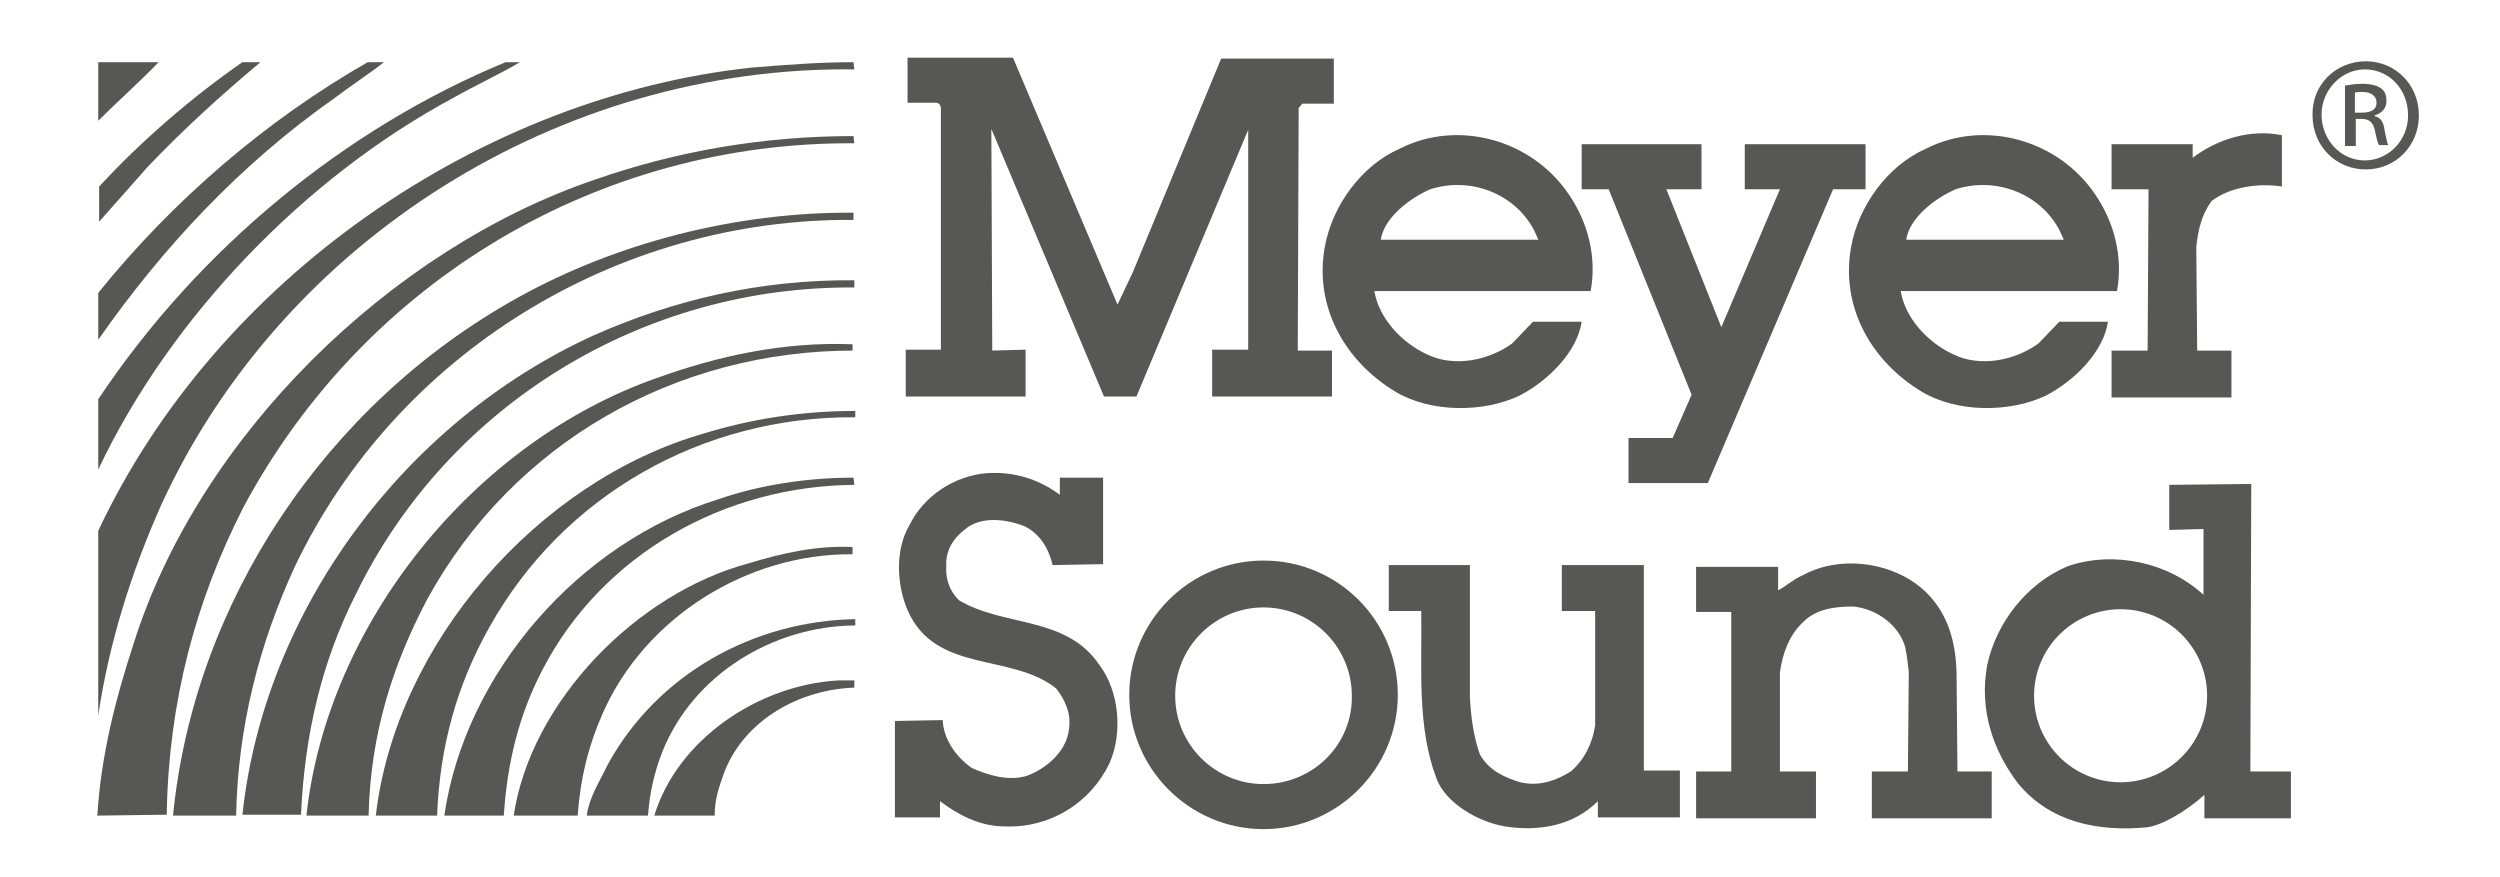 <?xml version="1.0" encoding="utf-8"?>
<!-- Generator: Adobe Illustrator 24.0.2, SVG Export Plug-In . SVG Version: 6.00 Build 0)  -->
<svg version="1.1" id="L_x2B_M" xmlns="http://www.w3.org/2000/svg" xmlns:xlink="http://www.w3.org/1999/xlink" x="0px" y="0px"
	 viewBox="0 0 277.4 97.3" style="enable-background:new 0 0 277.4 97.3;" xml:space="preserve">
<style type="text/css">
	.st0{fill:#575756;}
</style>
<g id="meyersound">
	<g>
		<line class="st0" x1="173.3" y1="62.7" x2="173.3" y2="67.8"/>
		<g>
			<path class="st0" d="M17.6,6.9c-2,2.1-4.5,4.3-6.7,6.5V6.9H17.6"/>
			<path class="st0" d="M94.8,7.7C62.2,7.3,31.4,26.6,17.9,56c-3.3,7.4-5.8,15.3-7,23.4l0-20.5C24.1,30.8,53.5,10.7,83.4,7.5
				c3.7-0.3,7.4-0.6,11.3-0.6L94.8,7.7"/>
			<path class="st0" d="M28.9,6.9c-4.3,3.6-8.5,7.4-12.5,11.6l-5.4,6.1v-3.9c4.7-5.1,10.4-10,15.9-13.8C27.4,6.9,28.4,6.9,28.9,6.9"
				/>
		</g>
		<path class="st0" d="M57.7,6.9c-2.2,1.3-5,2.6-7.3,3.9c-16.6,8.9-31.5,24.4-39.5,41.3v-7.8C22.1,27.5,38.4,14.2,56.1,6.9H57.7"/>
		<path class="st0" d="M10.9,37.7l0-5.2c8.3-10.3,18.7-19.2,29.9-25.6h1.8c-1.5,1.2-3.8,2.7-5.5,4C26.7,18.2,18.1,27.4,10.9,37.7"/>
		<path class="st0" d="M94.8,15.9c-28.3-0.2-54.3,15.2-67.8,40.4c-5.3,10.4-8.3,21.6-8.5,34.1l-7.7,0.1c0.4-6.6,2-12.9,4-19
			c7.2-23,28.5-43.9,51.3-51.6c8.9-3.1,18.5-4.8,28.6-4.8L94.8,15.9"/>
		<path class="st0" d="M19.2,90.5C21.5,67,36,44.9,57.5,33c10.8-6,24.1-9.5,37.2-9.4v0.8c-26.2-0.2-50.7,14.8-62,38.5
			c-3.9,8.5-6.3,17.6-6.5,27.6H19.2"/>
		<path class="st0" d="M94.8,31.9c-23.3-0.2-45,12.9-55.3,34c-3.8,7.5-5.7,15.6-6.1,24.5h-6.5c2.4-22.6,17.9-43.6,39-53.2
			c8.8-3.9,18.4-6.2,28.9-6.1V31.9"/>
		<path class="st0" d="M94.7,38.9C75.1,38.9,57,49,47.4,66.5c-3.9,7.4-6.3,15.1-6.5,24h-6.9c2.3-21.3,18.6-41.5,39-48.6
			c6.7-2.4,13.9-4,21.6-3.7V38.9"/>
		<path class="st0" d="M238.4,21l-0.1,17.9h-4v5.2h13.3v-5.2h-3.8l-0.1-11.5c0.2-1.9,0.6-3.6,1.7-5.1c2.1-1.6,5.3-2,7.8-1.6v-5.7
			c-3.5-0.7-7.1,0.4-9.9,2.5l0-1.5h-9v5L238.4,21"/>
		<path class="st0" d="M94.8,46.3C78,46.2,62.5,54.9,54.3,69.6c-3.6,6.4-5.5,13.2-5.8,20.9h-6.8c2.2-19,17.9-37.1,36.4-42.4
			c5.2-1.6,10.8-2.5,16.8-2.5V46.3"/>
		<path class="st0" d="M153.2,26.7c0.3-2.5,3.2-4.7,5.5-5.7c4.4-1.4,9.3,0.4,11.5,4.5l0.5,1.1H153.2 M174.1,21.6
			c-4.1-6.1-12.3-8.4-18.8-5.1c-4.3,1.9-7.5,6.4-8.3,10.9c-1.2,6.6,2.2,12.7,7.9,16.1c3.9,2.3,9.7,2.3,13.7,0.4
			c3.1-1.6,6.4-4.8,6.9-8.2h-5.4l-2.3,2.4c-2.6,1.9-6.5,2.7-9.5,1.2c-2.8-1.3-5.3-4-5.8-7h24C177.2,28.5,176.2,24.7,174.1,21.6z"/>
		<path class="st0" d="M94.8,53.8c-14.3,0.1-27.9,7.6-34.6,20.5c-2.6,5-3.9,10.2-4.3,16.2h-6.6c2.3-15.8,14.9-30.3,30.4-35.1
			c4.6-1.6,9.9-2.4,15-2.4L94.8,53.8"/>
		<g>
			<path class="st0" d="M94.6,61.5c-11.7-0.1-23,7-27.7,17.6c-1.6,3.6-2.5,7.2-2.8,11.4h-7.1c1.9-12.7,13.7-24.7,26.1-28
				c3.6-1.1,7.5-2,11.5-1.8V61.5"/>
		</g>
		<path class="st0" d="M94.8,69.4c-9.1,0.1-17.9,5.5-21.3,14c-0.9,2.3-1.4,4.5-1.6,7.1l-6.8,0c0.3-2.1,1.4-3.7,2.3-5.6
			c5.5-10.1,16.2-16,27.5-16.2V69.4"/>
		<path class="st0" d="M192.1,67.7l0,17.9h-3.9v5.2h13.3v-5.2h-4l0-11c0.3-2.1,1-4.1,2.6-5.6c1.4-1.4,3.4-1.7,5.5-1.7
			c2.5,0.2,5.1,2,5.8,4.5c0.2,0.9,0.3,1.9,0.4,2.8l-0.1,11h-4v5.2h13.3v-5.2h-3.8l-0.1-11c-0.1-3.3-0.9-6.4-3.3-8.8
			c-3.4-3.4-9.5-4.3-13.7-2c-1,0.4-2,1.3-2.8,1.7l0-2.6l-9.1,0v5H192.1"/>
		<path class="st0" d="M94.8,76.3c-6,0.2-12.1,3.5-14.4,9.3c-0.6,1.7-1.1,3-1.1,4.9h-6.7C75.2,82,84.2,76,93,75.5c0.4,0,1.6,0,1.8,0
			L94.8,76.3"/>
		<path class="st0" d="M138.5,38.9V14.4L126.1,44l-3.6,0L110,14.3l0.1,24.6l3.7-0.1V44h-13.3v-5.2l3.9,0l0-26.9
			c-0.1-0.3-0.2-0.5-0.6-0.5h-3.1v-5h11.7L124,33.8l1.7-3.6l9.8-23.7H148v5h-3.5l-0.4,0.5l-0.1,26.9h3.8V44h-13.3v-5.2H138.5"/>
		<polyline class="st0" points="189.5,53.6 203.4,21 207,21 207,16 193.6,16 193.6,21 197.5,21 191,36.3 184.9,21 188.8,21 
			188.8,16 175.5,16 175.5,21 178.5,21 187.7,43.8 185.6,48.6 180.7,48.6 180.7,53.6 189.5,53.6 		"/>
		<path class="st0" d="M116.8,62.7c-0.4-1.7-1.3-3.4-3.1-4.3c-2-0.8-4.9-1.2-6.7,0.4c-1.3,1-2.1,2.4-2,4c-0.1,1.5,0.4,2.8,1.4,3.8
			c5,3,11.9,1.7,15.6,7.2c2.2,2.9,2.6,7.6,1.1,10.9c-2.1,4.4-6.6,7.2-11.6,7c-2.8,0-5.2-1.3-7.2-2.8v1.8h-5V80l5.3-0.1
			c0.1,2.1,1.4,4,3.2,5.3c1.8,0.8,4,1.5,6.1,0.9c2.2-0.8,4.4-2.7,4.7-5.1c0.3-1.8-0.4-3.3-1.4-4.6c-5-4-13.4-1.6-16.5-8.7
			c-1.2-2.8-1.4-6.7,0.2-9.4c1.6-3.3,5-5.5,8.6-5.8c3.1-0.2,5.8,0.7,8.1,2.4V53h4.8v9.6L116.8,62.7"/>
		<g>
			<path class="st0" d="M211.5,26.7c0.3-2.5,3.2-4.7,5.5-5.7c4.4-1.4,9.3,0.4,11.5,4.5l0.5,1.1H211.5 M232.5,21.6
				c-4.1-6.1-12.3-8.4-18.8-5.1c-4.3,1.9-7.5,6.4-8.3,10.9c-1.2,6.6,2.2,12.7,7.9,16.1c3.9,2.3,9.7,2.3,13.7,0.4
				c3.1-1.6,6.4-4.8,6.9-8.2h-5.4l-2.3,2.4c-2.6,1.9-6.5,2.7-9.5,1.2c-2.8-1.3-5.3-4-5.8-7h24C235.6,28.5,234.6,24.7,232.5,21.6z"/>
			<path class="st0" d="M173.3,67.8l3.7,0l0,12.7c-0.3,1.9-1.1,3.7-2.7,5.1c-1.6,1-3.5,1.7-5.6,1.2c-1.7-0.5-3.5-1.3-4.5-3.1
				c-0.7-2-1-4.2-1.1-6.4l0-14.6h-9v5.1h3.6c0.1,6.4-0.5,12.8,1.7,18.6c1,2.7,4.6,4.8,7.6,5.3c3.8,0.6,7.6-0.1,10.3-2.8l0,1.8l9.1,0
				v-5.2l-4,0l0-22.8l-9.1,0V67.8"/>
			<path class="st0" d="M235.3,86.8c-5.3,0-9.6-4.3-9.6-9.6c0-5.3,4.3-9.6,9.6-9.6c5.3,0,9.6,4.3,9.6,9.6
				C244.9,82.5,240.6,86.8,235.3,86.8 M249.7,85.6l0.1-31.9l-9.1,0.1v5l3.8-0.1v7.3c-3.9-3.6-9.9-4.9-15-3.2c-4.6,1.9-8,6.3-9,11
				c-0.9,4.9,0.6,9.4,3.4,13.1c3.6,4.4,9,5.4,14.3,4.9c1.7-0.2,4.4-1.8,6.4-3.6v2.6h9.6v-5.2H249.7z"/>
			<path class="st0" d="M140.2,87c-5.4,0-9.8-4.4-9.8-9.8c0-5.4,4.4-9.8,9.8-9.8s9.8,4.4,9.8,9.8C150.1,82.6,145.7,87,140.2,87
				 M140.2,62.2c-8.2,0-14.9,6.7-14.9,14.9c0,8.2,6.7,14.9,14.9,14.9c8.2,0,14.9-6.7,14.9-14.9C155.1,68.9,148.5,62.2,140.2,62.2z"
				/>
		</g>
		<path class="st0" d="M261.3,12.5h0.8c0.9,0,1.6-0.3,1.6-1.1c0-0.6-0.4-1.2-1.6-1.2c-0.3,0-0.6,0-0.8,0.1V12.5 M261.3,16.2h-1.1
			V9.5c0.6-0.1,1.1-0.2,1.9-0.2c1,0,1.7,0.2,2.1,0.5c0.4,0.3,0.6,0.7,0.6,1.4c0,0.9-0.6,1.4-1.3,1.6v0.1c0.6,0.1,1,0.6,1.1,1.6
			c0.2,1,0.3,1.4,0.4,1.6H264c-0.2-0.2-0.3-0.8-0.5-1.7c-0.2-0.8-0.6-1.2-1.4-1.2h-0.7V16.2z M262.4,7.7c-2.6,0-4.8,2.3-4.8,5
			c0,2.8,2.1,5.1,4.8,5.1c2.6,0,4.8-2.2,4.8-5C267.2,9.9,265.1,7.7,262.4,7.7L262.4,7.7z M262.5,6.8c3.3,0,5.9,2.6,5.9,6
			c0,3.4-2.6,6-5.9,6c-3.3,0-5.9-2.6-5.9-6C256.5,9.4,259.2,6.8,262.5,6.8L262.5,6.8z"/>
	</g>
</g>
</svg>
